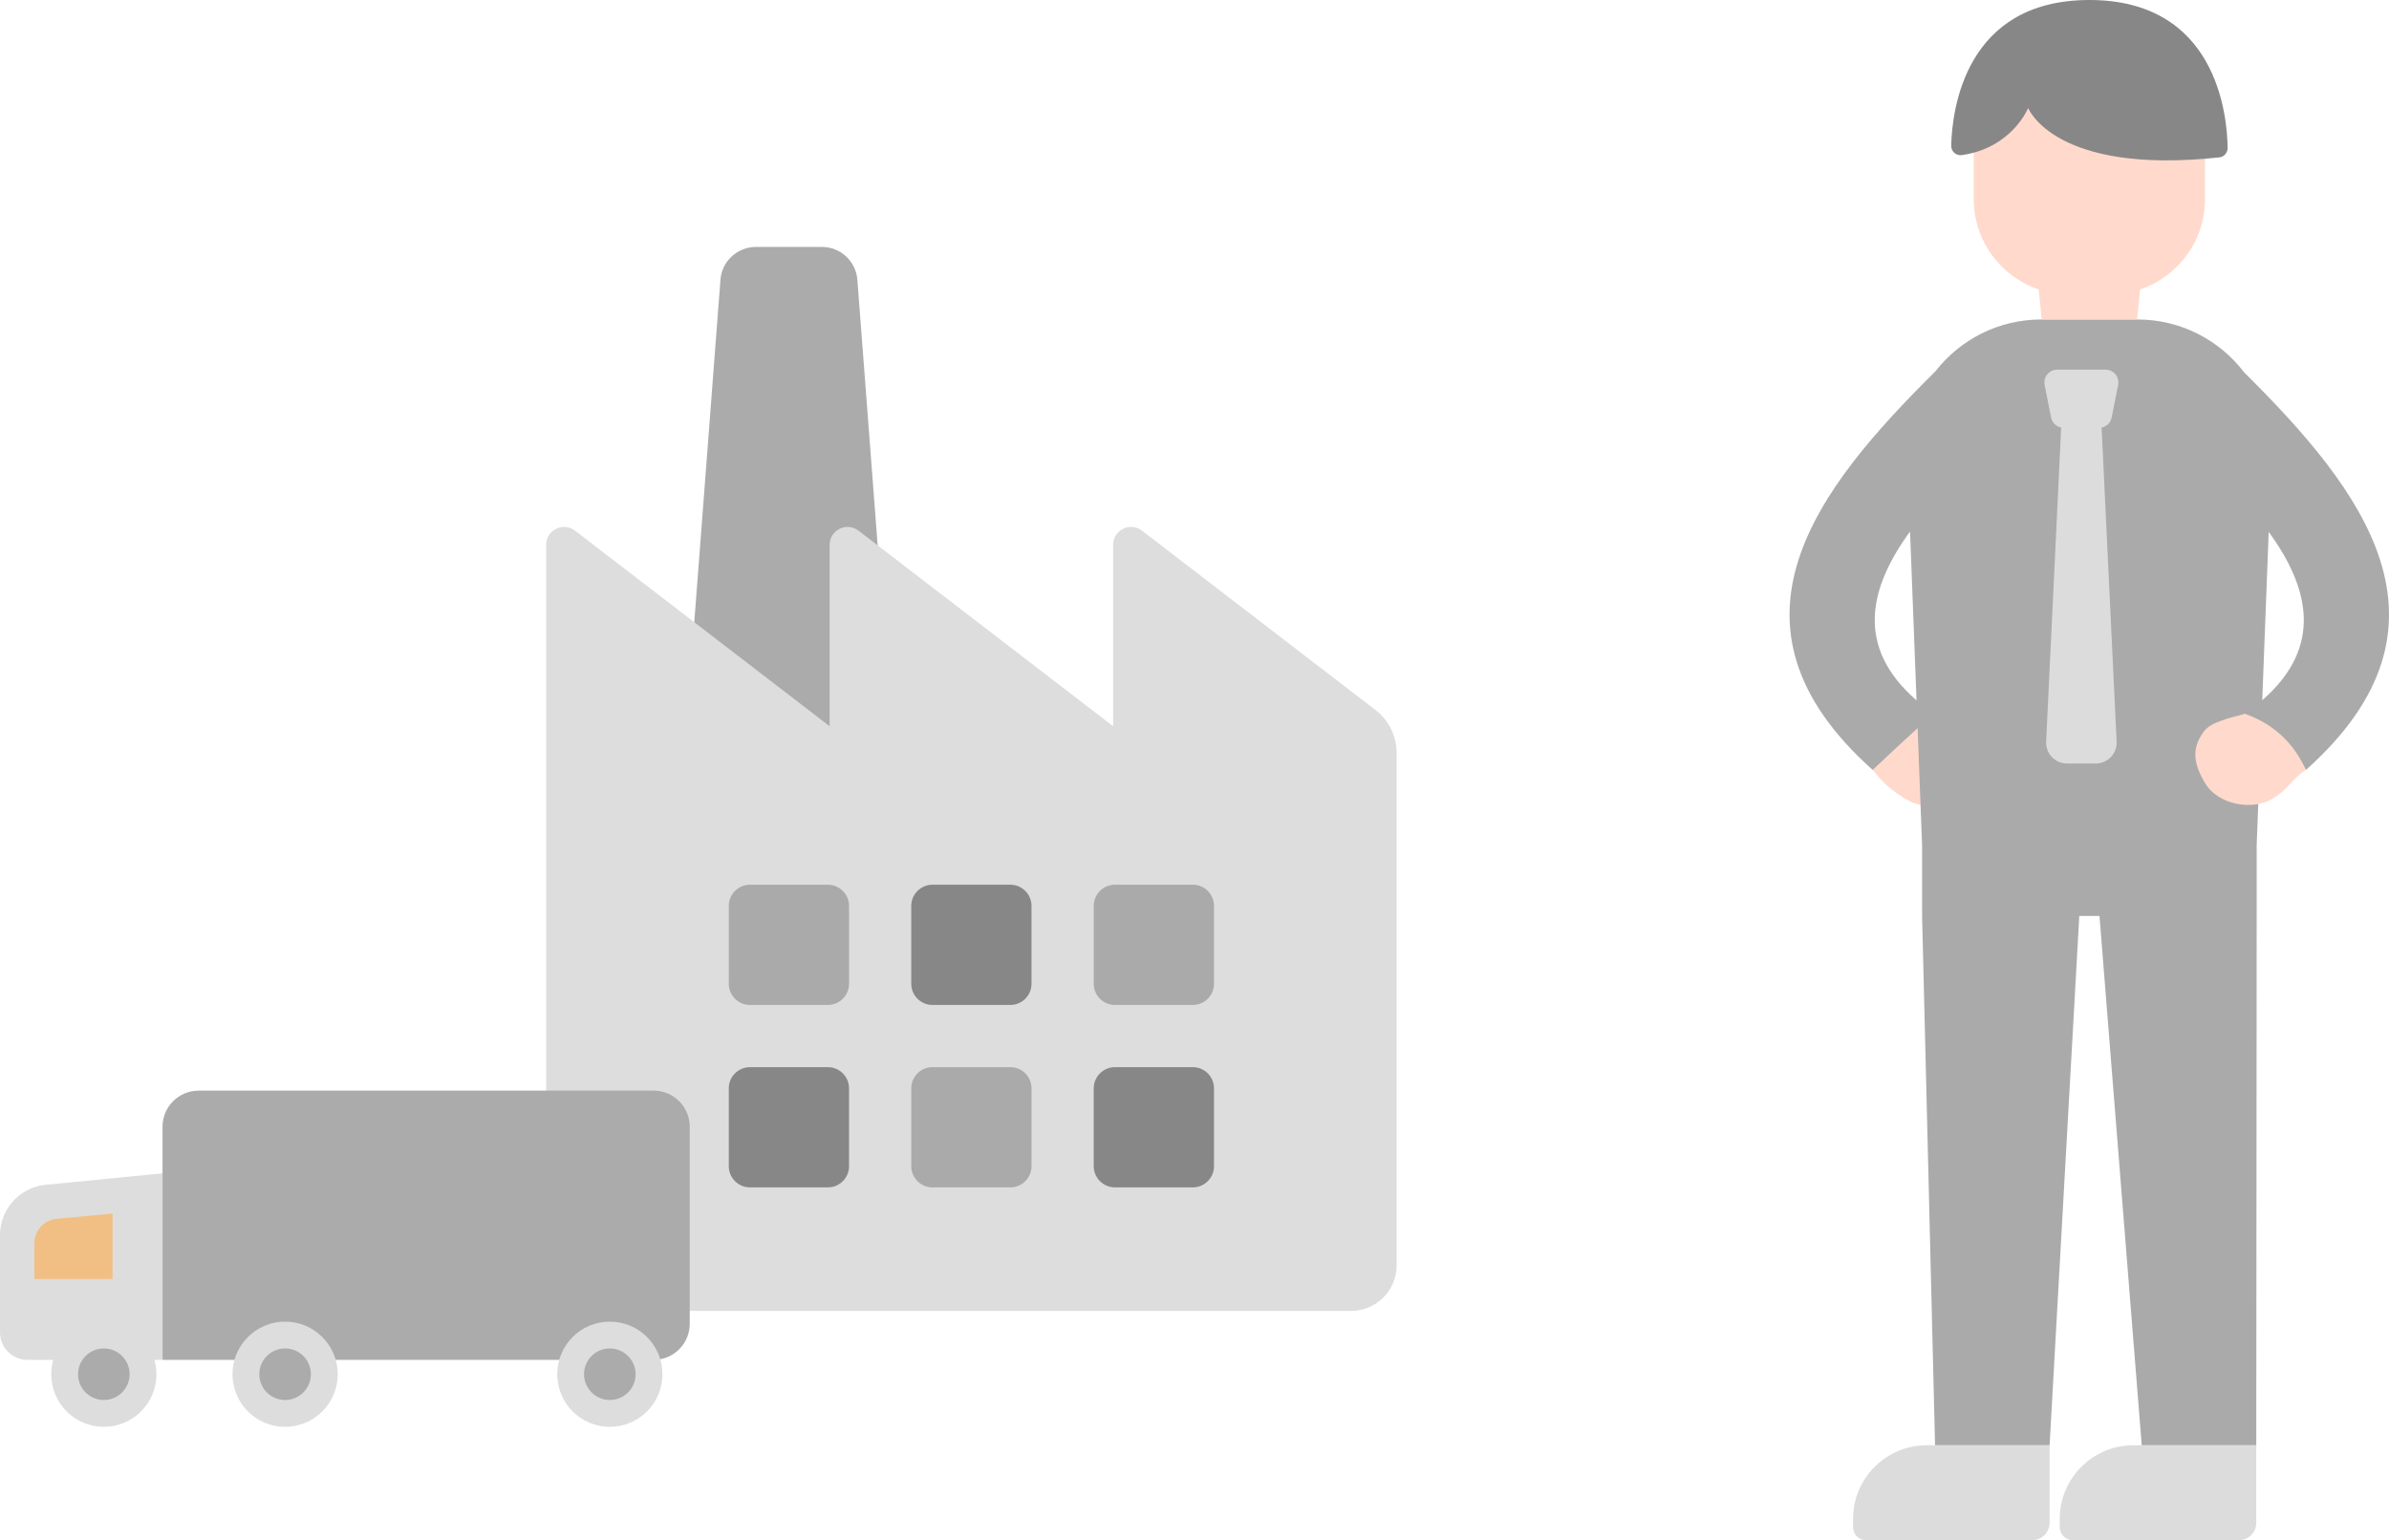 <?xml version="1.0" encoding="utf-8"?>
<!-- Generator: Adobe Illustrator 26.0.1, SVG Export Plug-In . SVG Version: 6.00 Build 0)  -->
<svg version="1.1" id="_x32__xA0_画像_00000093137396396035239040000001041067824345107647_"
	 xmlns="http://www.w3.org/2000/svg" xmlns:xlink="http://www.w3.org/1999/xlink" x="0px" y="0px" viewBox="0 0 414 266.99"
	 style="enable-background:new 0 0 414 266.99;" xml:space="preserve">
<style type="text/css">
	.st0{fill:#FFDACC;}
	.st1{fill:#AAAAAA;}
	.st2{fill:#DDDDDD;}
	.st3{fill:#ABABAB;}
	.st4{fill:#DCDCDC;}
	.st5{fill:#878787;}
	.st6{fill:#F1BF84;}
</style>
<path class="st0" d="M335.086,123.718c-3.648,3.192-8.072,6.055-10.567,9.74
	c1.453,1.785,2.974,3.518,6.232,5.342c3.258,1.824,9.136,0.941,11.409-2.936
	c0.149-0.02,0.115-0.019,0,0c1.813-3.092,2.376-5.698,0.385-8.597
	c-0.887-1.293-1.954-1.661-3.274-2.175
	C337.951,124.578,336.438,124.128,335.086,123.718z"/>
<path class="st1" d="M388.898,64.548c-4.242-5.561-10.934-9.17-18.499-9.17H353.758
	c-7.484,0-14.115,3.53-18.363,8.989c-20.467,20.271-39.174,43.826-10.876,69.091
	c2.564-2.395,5.162-4.858,7.789-7.25l0.78,20.339v12.231l2.246,91.748h19.848
	l5.147-91.748h3.498l7.322,91.748h19.848l0.071-91.748v-12.231l0.814-21.22
	c3.475,2.351,6.459,5.819,7.718,8.14
	C427.818,108.273,409.297,84.781,388.898,64.548z M331.001,92.136l1.123,29.27
	C321.299,111.997,324.055,101.659,331.001,92.136z M392.034,121.383l1.12-29.189
	C400.065,101.692,402.796,111.999,392.034,121.383z"/>
<path class="st2" d="M28.165,203.383l-20.657,2.036C3.197,206.046,0,209.742,0,214.098v16.865
	c0,2.628,2.13,4.758,4.758,4.758h4.473c-0.225,0.793-0.353,1.626-0.353,2.491
	c0,5.035,4.082,9.117,9.117,9.117s9.117-4.082,9.117-9.117
	c0-0.865-0.128-1.698-0.353-2.491h1.408V203.383z"/>
<path class="st3" d="M155.561,139.864h-37.696l6.986-91.374
	c0.245-3.208,2.92-5.686,6.137-5.686h11.45c3.217,0,5.892,2.478,6.137,5.686
	L155.561,139.864z"/>
<path class="st0" d="M365.556,8.118h-6.956c-9.147,0-16.563,7.415-16.563,16.563v9.823
	c0,7.288,4.714,13.463,11.253,15.677l0.524,5.197h16.527l0.524-5.197
	c6.54-2.215,11.253-8.39,11.253-15.677v-9.823
	C382.119,15.533,374.704,8.118,365.556,8.118z"/>
<path class="st4" d="M355.182,250.525h-21.284c-7.056,0-12.776,5.72-12.776,12.776v1.403
	c0,1.262,1.023,2.285,2.285,2.285h28.742c1.675,0,3.033-1.358,3.033-3.033V250.525
	z"/>
<path class="st4" d="M369.713,250.525h21.284v13.431c0,1.675-1.358,3.033-3.033,3.033
	h-28.742c-1.262,0-2.285-1.023-2.285-2.285v-1.403
	C356.936,256.246,362.657,250.525,369.713,250.525z"/>
<path class="st5" d="M384.62,27.278c0.81-0.088,1.427-0.823,1.415-1.684
	c-0.08-5.719-1.942-25.594-23.956-25.594c-21.554,0-23.789,19.052-23.949,25.217
	c-0.027,1.036,0.857,1.81,1.829,1.672c8.743-1.245,11.509-8.174,11.509-8.174
	S355.96,30.379,384.62,27.278z"/>
<path class="st4" d="M365.943,72.375l1.122-5.656c0.271-1.366-0.774-2.639-2.167-2.639
	h-8.41c-1.393,0-2.438,1.273-2.167,2.639l1.122,5.656
	c0.177,0.893,0.879,1.568,1.747,1.736l-2.604,54.444
	c-0.099,2.065,1.549,3.793,3.616,3.793h4.983c2.067,0,3.715-1.728,3.616-3.793
	l-2.604-54.445C365.065,73.943,365.766,73.268,365.943,72.375z"/>
<path class="st2" d="M192.898,94.447v31.437l-44.126-33.901
	c-2.044-1.57-5-0.113-5,2.464v31.437L99.646,91.983
	c-2.044-1.57-5-0.113-5,2.464v31.437v93.468
	c0,4.349,3.525,7.874,7.874,7.874h131.63c4.349,0,7.874-3.525,7.874-7.874
	v-88.848c0-2.913-1.354-5.66-3.663-7.434l-40.462-31.087
	C195.855,90.413,192.898,91.87,192.898,94.447z"/>
<path class="st5" d="M175.079,174.202h-13.488c-2.031,0-3.677-1.646-3.677-3.677V157.036
	c0-2.031,1.646-3.677,3.677-3.677h13.488c2.031,0,3.677,1.646,3.677,3.677v13.488
	C178.756,172.555,177.11,174.202,175.079,174.202z"/>
<path class="st1" d="M175.079,205.824h-13.488c-2.031,0-3.677-1.646-3.677-3.677v-13.488
	c0-2.031,1.646-3.677,3.677-3.677h13.488c2.031,0,3.677,1.646,3.677,3.677v13.488
	C178.756,204.178,177.11,205.824,175.079,205.824z"/>
<path class="st1" d="M206.702,174.202h-13.488c-2.031,0-3.677-1.646-3.677-3.677V157.036
	c0-2.031,1.646-3.677,3.677-3.677h13.488c2.031,0,3.677,1.646,3.677,3.677v13.488
	C210.379,172.555,208.733,174.202,206.702,174.202z"/>
<path class="st5" d="M206.702,205.824h-13.488c-2.031,0-3.677-1.646-3.677-3.677v-13.488
	c0-2.031,1.646-3.677,3.677-3.677h13.488c2.031,0,3.677,1.646,3.677,3.677v13.488
	C210.379,204.178,208.733,205.824,206.702,205.824z"/>
<path class="st1" d="M143.457,174.202h-13.488c-2.031,0-3.677-1.646-3.677-3.677V157.036
	c0-2.031,1.646-3.677,3.677-3.677h13.488c2.031,0,3.677,1.646,3.677,3.677v13.488
	C147.134,172.555,145.488,174.202,143.457,174.202z"/>
<path class="st5" d="M143.457,205.824h-13.488c-2.031,0-3.677-1.646-3.677-3.677v-13.488
	c0-2.031,1.646-3.677,3.677-3.677h13.488c2.031,0,3.677,1.646,3.677,3.677v13.488
	C147.134,204.178,145.488,205.824,143.457,205.824z"/>
<path class="st6" d="M5.964,221.703v-6.221c0-2.176,1.654-3.996,3.82-4.203l9.719-0.929
	v11.353H5.964z"/>
<path class="st3" d="M113.268,189.054H34.425c-3.457,0-6.26,2.803-6.26,6.26v40.407
	h85.103c3.457,0,6.26-2.803,6.26-6.26v-34.148
	C119.528,191.856,116.726,189.054,113.268,189.054z"/>
<circle class="st2" cx="49.405" cy="238.212" r="9.117"/>
<path class="st3" d="M49.406,242.681c-2.464,0-4.47-2.005-4.47-4.469
	s2.005-4.469,4.47-4.469s4.469,2.005,4.469,4.469S51.87,242.681,49.406,242.681z
	"/>
<path class="st3" d="M17.994,242.681c-2.464,0-4.47-2.005-4.47-4.469
	s2.005-4.469,4.47-4.469s4.469,2.005,4.469,4.469S20.459,242.681,17.994,242.681z
	"/>
<circle class="st2" cx="105.679" cy="238.212" r="9.117"/>
<path class="st3" d="M105.68,242.681c-2.464,0-4.47-2.005-4.47-4.469
	s2.005-4.469,4.47-4.469s4.469,2.005,4.469,4.469S108.144,242.681,105.68,242.681z
	"/>
<path class="st0" d="M389.033,123.727c5.395,1.927,8.654,5.491,10.567,9.74
	c-2.723,1.746-2.848,3.33-6.106,5.154c-3.258,1.824-9.136,0.941-11.409-2.936
	c-0.149-0.02-0.115-0.019,0,0c-1.813-3.092-2.376-5.698-0.385-8.597
	c0.887-1.293,1.954-1.661,3.274-2.175
	C386.294,124.398,387.681,124.137,389.033,123.727z"/>
</svg>
